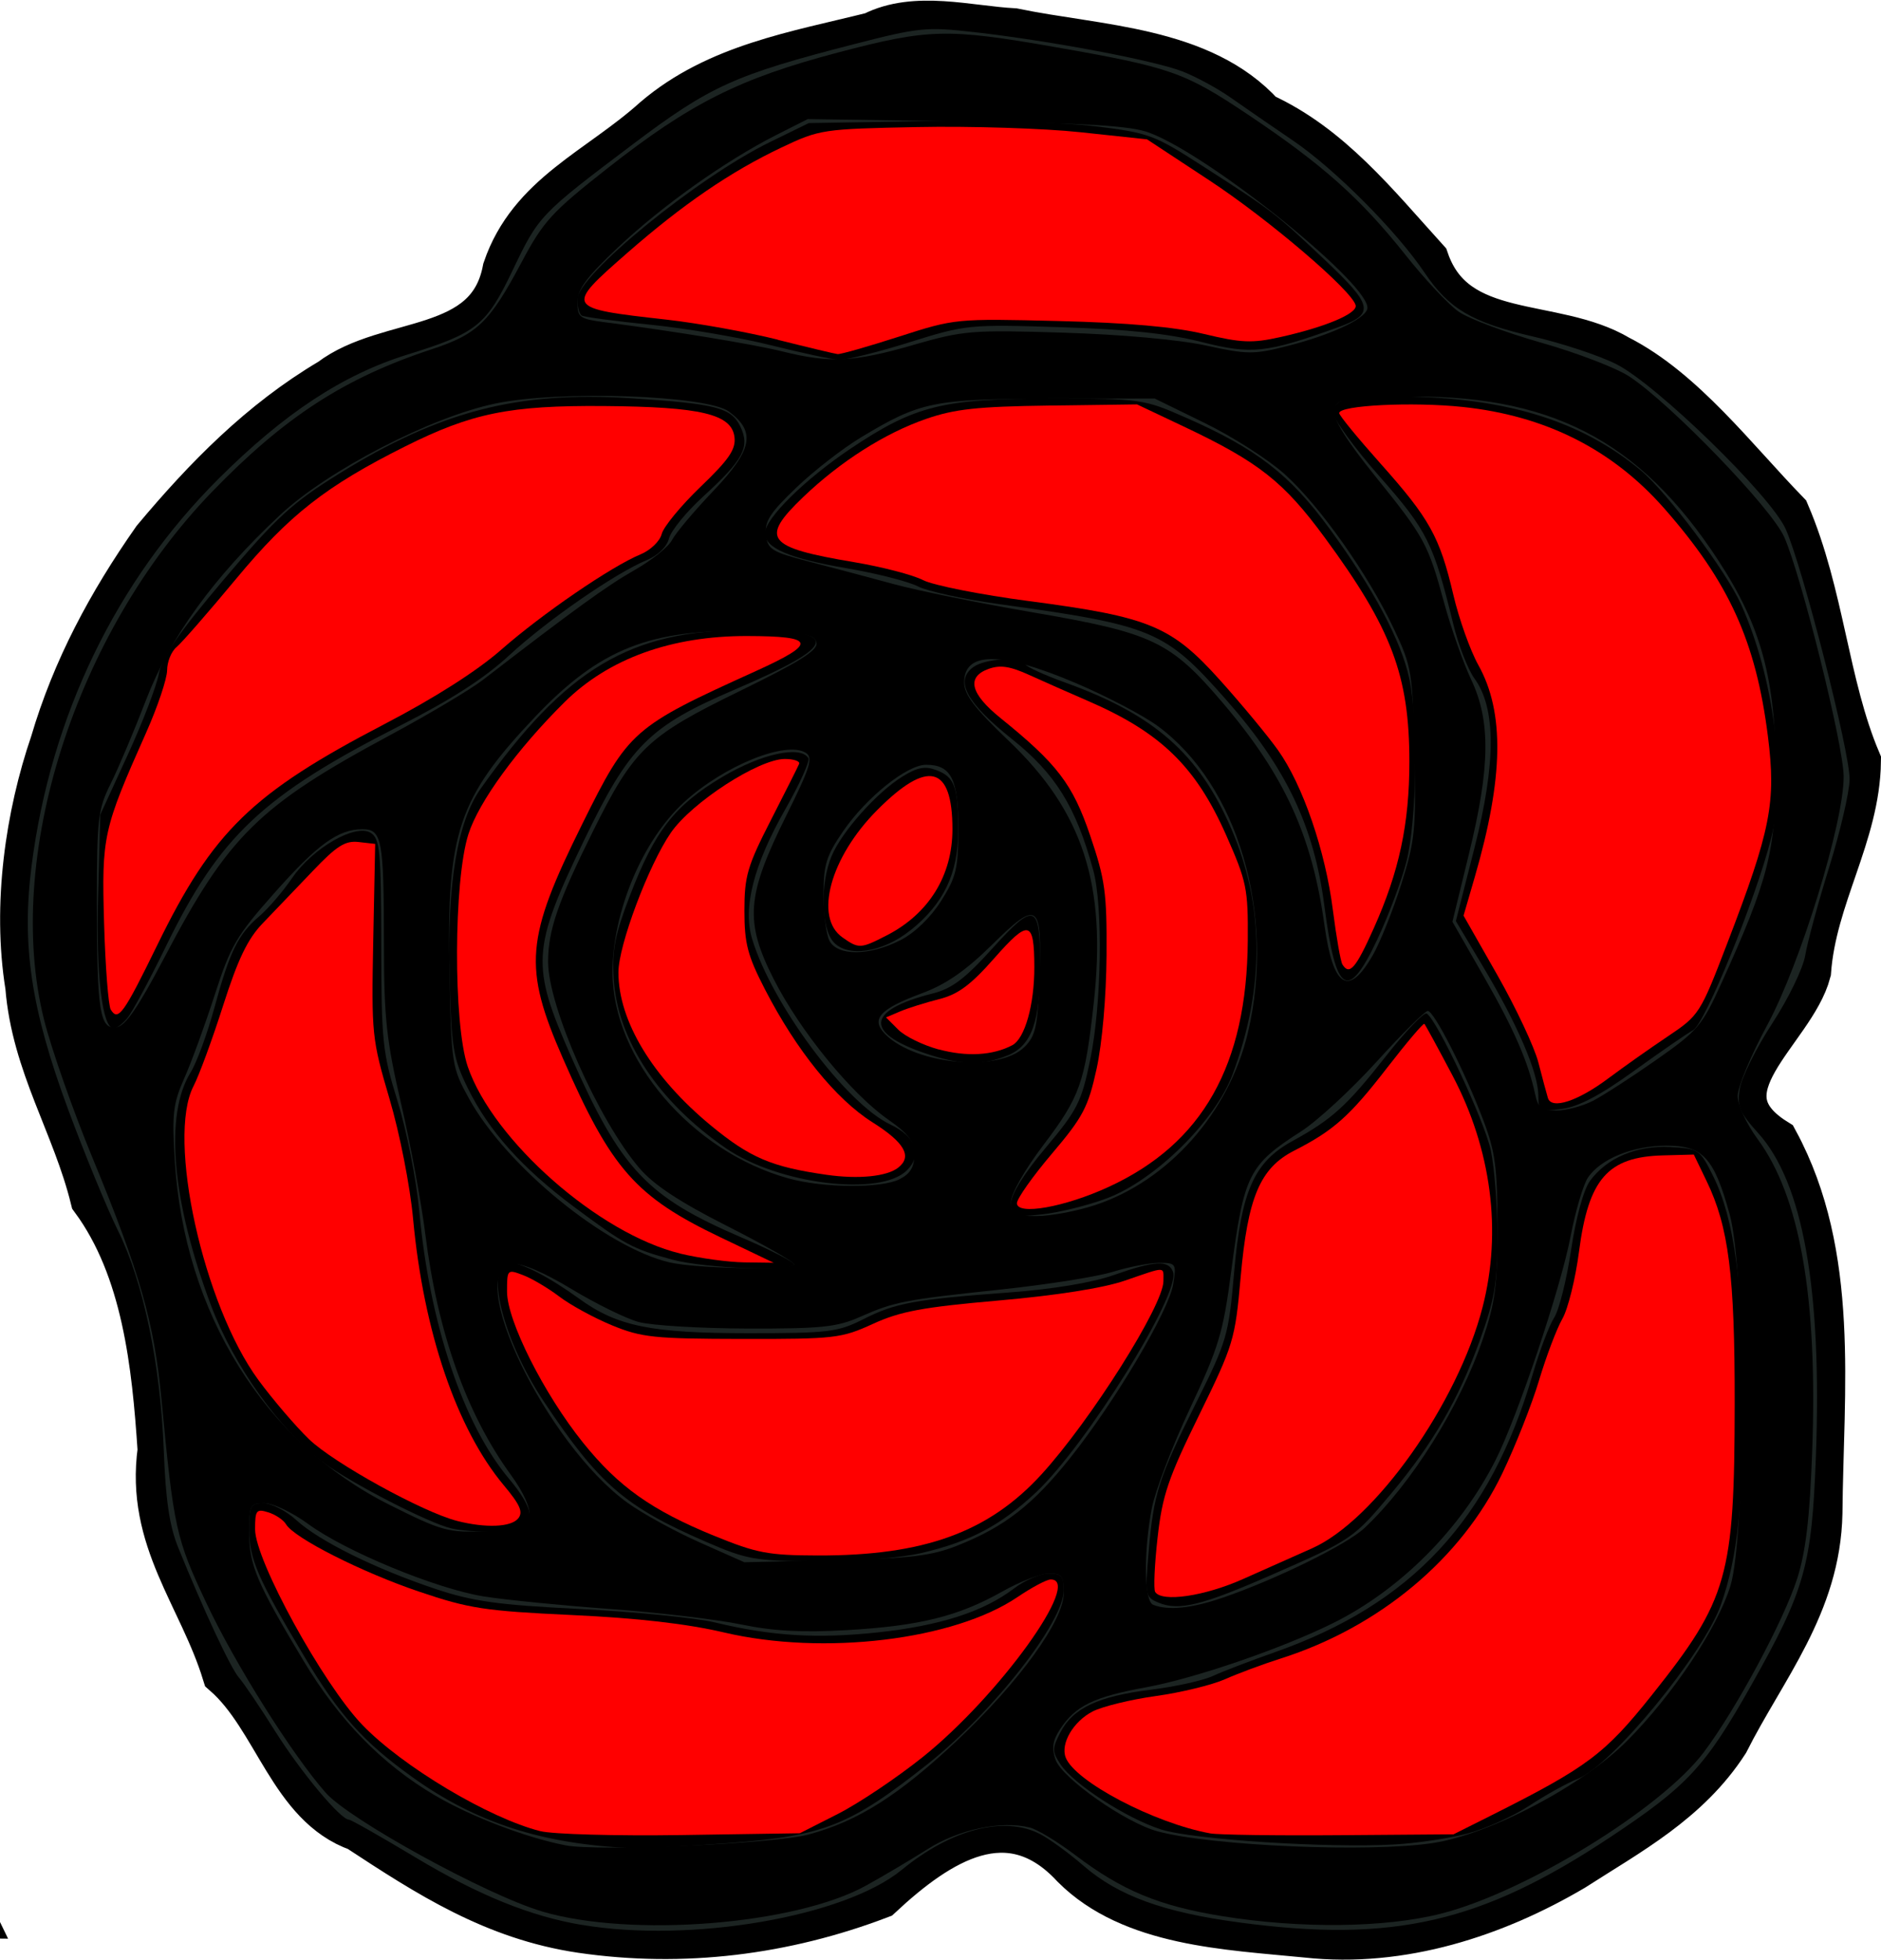 <svg xmlns="http://www.w3.org/2000/svg" id="svg9" viewBox="1.644 47.48 38.89 40.518" height="40.518mm" width="38.89mm" preserveAspectRatio="xMinYMin" version="1.1">
  <defs id="defs9"></defs>
  
    
  
  <style id="style1">svg * { vector-effect: non-scaling-stroke; stroke-width: 1px; }</style>
  <path id="path1" fill-rule="nonzero" d="m -36.311,65.565 v 21.481 h 9.802 V 74.95 c 2.828,0.028 5.663,-0.073 8.485,0.128 1.28,1.024 1.94,2.689 3.114,3.795 0.656,1.682 1.985,2.662 2.728,4.245 0.909,1.157 1.862,2.2 2.523,3.505 0.225,0.652 1.169,0.184 1.714,0.336 2.986,0.032 5.971,0.063 8.957,0.095 -0.702,-1.461 -1.71,-2.742 -2.656,-4.035 -0.906,-1.545 -2.042,-2.851 -2.881,-4.443 -1.447,-1.517 -2.32,-3.557 -3.75,-5.153 0.08,-1.251 2.067,-1.568 2.934,-2.435 1.4,-0.702 2.348,-2.103 3.208,-3.389 1.171,-1.401 1.376,-3.238 2.208,-4.782 0.454,-2.602 0.455,-5.32 -0.1,-7.906 -0.809,-1.55 -1.28,-3.279 -2.417,-4.656 -0.777,-1.541 -2.477,-2.388 -3.893,-3.318 -1.494,-0.683 -2.793,-1.628 -4.542,-1.825 -1.678,-0.513 -3.305,-1.094 -5.162,-0.924 -6.757,-0.131 -13.515,-0.077 -20.273,-0.105 z m 19.439,-13.321 c 1.592,0.6 3.656,0.437 4.856,1.857 1.796,0.861 2.511,2.942 2.444,4.825 -0.111,1.685 0.104,4.048 -1.594,4.993 -0.973,1.29 -2.646,2.344 -4.343,2.414 -3.659,0.284 -7.333,0.212 -11,0.29 V 52.009 c 3.183,0.052 6.383,-0.139 9.55,0.178 z" fill="none" stroke="#000000"></path>
  <path id="path2" fill-rule="nonzero" d="m 19.703,48.227 c -1.589,0.397 -3.217,0.654 -4.492,1.742 -1.166,1.05 -2.574,1.573 -3.09,3.089 -0.343,1.822 -2.431,1.415 -3.623,2.321 -1.434,0.849 -2.574,2.013 -3.632,3.277 -0.925,1.319 -1.652,2.675 -2.1,4.197 -0.509,1.486 -0.785,3.34 -0.513,5.018 0.127,1.609 0.965,2.845 1.344,4.383 1.07,1.457 1.274,3.436 1.392,5.209 -0.254,1.836 0.834,2.989 1.331,4.599 1.06,0.93 1.372,2.717 2.745,3.198 1.458,0.957 2.808,1.833 4.605,2.099 2.097,0.306 4.189,0.04 6.147,-0.706 1.217,-1.133 2.692,-2.088 4.052,-0.616 1.187,1.189 3.151,1.255 4.788,1.417 1.967,0.216 3.891,-0.427 5.494,-1.371 1.148,-0.738 2.363,-1.38 3.158,-2.61 0.77,-1.53 1.892,-2.827 1.928,-4.712 0.022,-2.557 0.362,-5.325 -0.903,-7.664 -1.701,-1.063 0.35,-2.319 0.668,-3.534 0.113,-1.553 1.01,-2.828 1.031,-4.342 -0.668,-1.581 -0.752,-3.436 -1.47,-5.113 -1.078,-1.112 -2.15,-2.531 -3.471,-3.205 -1.341,-0.798 -3.386,-0.295 -3.986,-2.026 -1.04,-1.148 -1.992,-2.349 -3.385,-2.985 -1.243,-1.378 -3.383,-1.382 -5.121,-1.742 -0.935,-0.05 -2.028,-0.367 -2.894,0.075 z m 5.771,2.117 c 1.384,0.928 2.755,1.596 3.813,2.905 1.704,0.922 -1.168,1.175 -1.859,1.465 -1.604,-0.511 -3.316,-0.648 -5.02,-0.604 -1.2,-0.105 -2.29,0.567 -3.405,0.781 -1.631,-0.457 -3.296,-0.84 -5,-0.83 -1.203,-0.546 0.885,-1.423 1.122,-1.943 1.38,-1.025 2.908,-2.236 4.763,-2.132 1.861,0.009 3.756,-0.011 5.585,0.358 z m -8.759,5.709 c 1.063,1.157 -1.424,1.569 -1.343,2.759 -1.575,0.667 -2.977,1.769 -4.072,2.883 -1.313,0.72 -2.555,1.156 -3.833,2.088 -1.487,1.105 -2.314,2.582 -2.965,4.279 -0.905,1.95 -0.782,-1.64 -0.766,-2.389 -0.246,-1.764 1.273,-2.988 1.335,-4.747 1.28,-1.102 2.008,-2.81 3.655,-3.585 1.34,-0.926 2.886,-1.519 4.565,-1.579 1.139,0.026 2.325,-0.041 3.424,0.292 z m 8.916,-0.082 c 1.18,0.54 2.635,1.089 3.337,2.405 1.091,1.317 1.981,2.801 1.876,4.566 0.213,1.754 -0.423,3.291 -1.201,4.809 -0.83,-0.386 -0.29,-2.4 -0.977,-3.334 -0.385,-1.443 -1.531,-2.379 -2.482,-3.521 -1.65,-1.107 -3.684,-0.709 -5.438,-1.289 -1.048,-0.836 -4.657,-0.079 -2.512,-1.968 1.121,-1.063 2.515,-1.889 4.212,-1.863 1.05,0.024 2.182,-0.136 3.185,0.194 z m 7.342,-0.014 c 1.36,0.487 2.748,1.087 3.475,2.417 1.417,1.404 1.905,3.581 1.92,5.544 -0.188,1.635 -1.014,3.07 -1.539,4.661 -1.198,0.488 -2.144,1.942 -3.254,1.803 C 33.448,68.768 32.406,67.638 31.816,66.443 c 0.394,-1.525 1.101,-3.018 0.547,-4.757 -0.916,-0.993 -0.545,-2.835 -1.594,-3.837 -0.377,-0.479 -1.897,-1.774 -1.407,-2.055 1.201,-0.031 2.43,-0.09 3.61,0.164 z m -14.433,4.811 c -1.224,1.015 -3.125,1.036 -4.072,2.424 -0.751,1.539 -1.918,3.111 -1.68,4.882 0.761,1.506 1.152,3.131 2.477,4.208 0.918,0.647 1.871,0.93 2.764,1.347 -1.508,0.123 -3.245,-0.098 -4.309,-1.161 -1.52,-0.996 -2.921,-2.582 -2.676,-4.557 -0.081,-1.807 -0.165,-3.767 1.352,-4.943 0.995,-1.655 2.896,-2.6 4.857,-2.365 0.41,0.035 0.951,-0.103 1.286,0.165 z m 4.429,0.669 c 1.692,0.53 3.535,1.364 4.065,3.234 0.89,1.54 0.537,3.694 -0.074,5.313 -0.702,1.202 -1.9,2.215 -3.354,2.468 -2.28,0.622 -0.08,-1.316 0.444,-2.014 0.475,-2.029 0.805,-4.353 -0.212,-6.275 -0.248,-1.24 -2.075,-1.655 -2.253,-2.645 0.254,-0.392 1.106,-0.481 1.383,-0.079 z m -4.637,1.808 c -0.741,1.309 -1.832,2.762 -0.968,4.343 0.725,1.335 1.52,2.851 3.059,3.409 0.578,1.499 -2.575,0.773 -3.327,0.459 -1.445,-1.002 -2.938,-2.417 -2.722,-4.364 0.455,-1.308 0.94,-3.082 2.45,-3.536 0.206,-0.384 1.215,-0.635 1.508,-0.311 z m 3.068,1.581 c 0.154,1.296 -1.97,3.047 -2.639,1.891 -0.312,-1.472 0.779,-2.707 1.896,-3.306 0.786,-0.017 0.855,0.834 0.742,1.415 z M 9.467,67.355 c -0.45,2.002 0.946,3.488 0.746,5.426 0.302,1.863 0.643,3.732 1.775,5.233 1.825,1.617 -1.457,1.154 -2.083,0.457 -1.67,-0.511 -2.624,-1.772 -3.517,-3.186 -0.616,-1.753 -1.424,-3.481 -0.876,-5.419 0.893,-0.956 0.47,-2.946 1.922,-3.641 0.433,-1.253 2.617,-2.517 2.021,-0.214 0.009,0.448 0.013,0.896 0.013,1.344 z M 22.885,68.862 c -0.56,1.343 -4.662,-0.323 -2.128,-0.718 1.136,-0.118 1.528,-1.285 2.225,-1.794 0.151,0.819 0.195,1.718 -0.097,2.511 z m 8.846,0.79 c 0.899,1.265 0.87,2.899 0.746,4.545 -0.399,1.546 -1.161,3.156 -2.343,4.312 -0.689,1.232 -2.48,1.349 -3.557,2.057 -0.843,0.16 -1.448,0.049 -1.083,-0.92 -0.124,-1.497 0.721,-2.585 1.273,-3.758 0.949,-1.422 -0.115,-3.616 1.454,-4.669 1.386,-0.438 2.047,-1.841 2.873,-2.773 0.309,0.312 0.336,0.862 0.637,1.206 z m 5.163,1.909 c 0.781,1.594 0.748,3.384 0.72,5.131 0.005,1.658 0.009,3.459 -0.909,4.887 -0.979,0.891 -1.464,2.456 -3.079,2.834 -1.59,1.523 -3.926,1.145 -5.934,1.094 -1.629,0.056 -3.318,-0.562 -4.2,-1.796 0.447,-1.76 2.485,-0.82 3.607,-1.686 1.496,-0.433 2.93,-0.985 3.955,-2.02 1.524,-1.285 2.104,-3.105 2.593,-4.932 1.095,-1.147 -0.138,-3.481 2.08,-3.81 0.352,-0.068 1.067,-0.205 1.166,0.299 z M 13.674,74.515 c 1.541,0.998 3.657,0.524 5.425,0.565 1.385,-1.06 3.248,-0.578 4.967,-0.963 0.86,-0.13 2.289,-1.168 1.564,0.412 -0.852,1.487 -1.715,3.001 -3.021,4.124 -1.348,1.116 -3.458,1.129 -5.191,1.074 -1.389,-0.545 -3.036,-1.062 -3.837,-2.463 -0.802,-0.891 -1.874,-2.714 -1.495,-3.653 0.584,0.172 1.148,0.48 1.587,0.904 z m -5.979,4.523 c 1.258,0.892 2.874,1.421 4.33,1.741 1.772,-0.006 3.567,-0.001 5.267,0.554 1.979,0.074 4.255,0.161 5.806,-1.254 1.533,-0.192 -0.722,2.065 -1.053,2.686 -1.05,1.021 -2.292,2.066 -3.755,2.631 -1.855,0.15 -3.774,0.365 -5.609,-0.01 C 11.004,84.839 9.558,83.905 8.524,82.579 c -0.538,-1.238 -2.101,-2.796 -1.617,-3.958 0.284,0.019 0.714,0.087 0.787,0.416 z" fill="none" stroke="#000000"></path>
  <path id="path10" d="M 13.673,87.278 C 12.608,87.099 11.532,86.662 10.23,85.88 9.517,85.452 8.9,85.102 8.859,85.102 c -0.173,0 -0.987,-0.974 -1.519,-1.817 C 7.026,82.784 6.686,82.282 6.586,82.168 6.413,81.971 5.855,80.775 5.327,79.472 5.149,79.034 5.069,78.496 5.031,77.487 4.962,75.686 4.611,73.995 4.084,72.925 3.854,72.458 3.389,71.328 3.051,70.414 2.284,68.337 2.087,67.017 2.298,65.373 2.693,62.288 4.044,59.493 6.159,57.382 7.522,56.022 8.733,55.226 10.068,54.811 c 1.437,-0.447 1.628,-0.6 2.175,-1.743 0.542,-1.134 0.56,-1.153 2.49,-2.609 1.595,-1.203 2.104,-1.433 4.576,-2.068 1.338,-0.344 1.491,-0.359 2.484,-0.246 1.564,0.178 3.717,0.584 4.301,0.813 0.282,0.11 0.731,0.354 0.997,0.542 0.267,0.188 0.846,0.587 1.287,0.887 0.864,0.587 2.143,1.872 2.722,2.734 0.5,0.744 0.978,1.026 2.234,1.315 0.598,0.138 1.374,0.395 1.724,0.571 0.834,0.42 3.189,2.71 3.504,3.408 0.349,0.773 1.333,4.627 1.323,5.181 -0.005,0.267 -0.195,1.084 -0.423,1.817 -0.228,0.733 -0.45,1.551 -0.494,1.817 -0.045,0.272 -0.345,0.891 -0.682,1.408 -0.331,0.508 -0.633,1.114 -0.671,1.348 -0.06,0.367 -0.009,0.491 0.381,0.922 0.925,1.024 1.32,3.237 1.192,6.681 -0.084,2.262 -0.225,2.761 -1.332,4.725 -0.954,1.693 -1.322,2.09 -2.923,3.152 -2.661,1.766 -4.484,2.186 -7.659,1.762 -1.568,-0.209 -2.508,-0.55 -3.225,-1.171 -0.302,-0.262 -0.707,-0.557 -0.898,-0.656 -0.747,-0.386 -1.833,-0.107 -2.864,0.739 -1.185,0.971 -4.358,1.517 -6.613,1.137 z m 3.058,-1.694 c 1.943,-0.145 2.497,-0.366 4.09,-1.63 1.358,-1.078 2.816,-2.94 2.816,-3.597 0,-0.29 -0.05,-0.345 -0.311,-0.345 -0.171,0 -0.495,0.14 -0.72,0.312 -0.629,0.479 -1.531,0.769 -2.821,0.907 -1.254,0.133 -2.185,0.076 -3.357,-0.206 -0.4,-0.096 -1.654,-0.221 -2.787,-0.278 C 11.928,80.661 11.425,80.591 10.643,80.33 9.401,79.914 8.244,79.342 7.771,78.909 7.56,78.716 7.254,78.559 7.092,78.559 c -0.27,0 -0.295,0.048 -0.295,0.55 0,0.6 0.177,1.008 1.127,2.6 0.734,1.23 1.223,1.778 2.239,2.509 1.32,0.949 2.701,1.394 4.57,1.474 0.2,0.009 1.1,-0.04 1.999,-0.107 z m 15.266,-0.198 c 0.367,-0.098 0.939,-0.358 1.272,-0.577 0.333,-0.219 0.781,-0.467 0.995,-0.551 0.704,-0.275 2.604,-2.587 2.961,-3.603 0.344,-0.978 0.461,-2.088 0.459,-4.338 -0.002,-2.296 -0.188,-3.65 -0.621,-4.522 -0.274,-0.552 -0.297,-0.567 -0.887,-0.6 -0.691,-0.038 -1.31,0.223 -1.659,0.701 -0.132,0.181 -0.29,0.758 -0.39,1.426 -0.092,0.617 -0.25,1.247 -0.35,1.4 -0.1,0.153 -0.301,0.683 -0.446,1.179 -0.878,3 -2.498,4.743 -5.333,5.74 -0.5,0.176 -1.074,0.396 -1.277,0.49 -0.202,0.094 -0.779,0.222 -1.281,0.284 -1.091,0.135 -1.613,0.381 -1.871,0.88 -0.175,0.338 -0.175,0.396 0.002,0.665 0.265,0.404 1.365,1.116 2.08,1.345 0.649,0.208 3.471,0.389 4.831,0.309 0.466,-0.027 1.148,-0.13 1.515,-0.228 z m -4.033,-5.358 c 1.629,-0.715 1.665,-0.739 2.447,-1.674 0.86,-1.029 1.383,-1.933 1.822,-3.144 0.315,-0.871 0.371,-1.198 0.371,-2.165 0,-0.626 -0.062,-1.428 -0.137,-1.781 -0.13,-0.608 -1.107,-2.693 -1.325,-2.828 -0.056,-0.035 -0.435,0.361 -0.843,0.88 -0.809,1.03 -1.113,1.305 -1.936,1.757 -0.793,0.435 -1.056,1.03 -1.204,2.721 -0.113,1.292 -0.148,1.415 -0.773,2.666 -0.791,1.585 -0.89,1.892 -0.993,3.099 -0.077,0.905 -0.07,0.943 0.203,1.056 0.424,0.176 0.894,0.06 2.368,-0.587 z m -7.261,-0.441 c 1.005,-0.237 1.629,-0.567 2.357,-1.249 1.045,-0.977 3.003,-4.129 2.836,-4.564 -0.095,-0.246 -0.375,-0.231 -1.227,0.069 -0.45,0.158 -1.262,0.292 -2.177,0.36 -1.952,0.145 -2.329,0.214 -3.001,0.553 -0.525,0.265 -0.717,0.288 -2.371,0.288 -2.015,0 -2.713,-0.142 -3.501,-0.713 -0.612,-0.443 -1.184,-0.741 -1.424,-0.741 -0.55,0 -0.17,1.573 0.694,2.868 1.14,1.71 1.678,2.175 3.357,2.902 0.846,0.366 1.005,0.394 2.302,0.4 0.83,0.004 1.701,-0.066 2.154,-0.173 z M 12.421,79.091 c 0.309,-0.119 0.223,-0.472 -0.252,-1.036 -0.945,-1.122 -1.643,-3.199 -1.856,-5.528 -0.059,-0.648 -0.26,-1.668 -0.446,-2.268 -0.315,-1.018 -0.338,-1.234 -0.341,-3.257 -0.003,-1.931 -0.027,-2.181 -0.216,-2.302 -0.313,-0.199 -1.204,0.314 -1.628,0.936 -0.187,0.275 -0.493,0.63 -0.678,0.789 -0.439,0.376 -0.607,0.719 -0.928,1.893 -0.145,0.532 -0.365,1.131 -0.49,1.333 -0.546,0.884 -0.389,2.666 0.423,4.824 0.469,1.246 1.422,2.577 2.323,3.245 0.579,0.429 2.176,1.251 2.644,1.36 0.372,0.087 1.23,0.093 1.444,0.011 z m 5.641,-5.47 c -0.002,-0.05 -0.491,-0.3 -1.087,-0.556 -1.96,-0.841 -2.493,-1.406 -3.525,-3.744 -0.833,-1.886 -0.813,-2.218 0.268,-4.465 0.942,-1.957 1.344,-2.36 3.12,-3.12 2.159,-0.925 2.218,-1.226 0.24,-1.229 -2.398,-0.004 -3.738,0.796 -5.496,3.279 -0.481,0.68 -0.694,1.958 -0.644,3.869 0.039,1.492 0.072,1.697 0.375,2.317 0.433,0.885 1.119,1.653 2.191,2.454 1.05,0.784 1.221,0.877 2.041,1.097 0.675,0.182 2.522,0.254 2.518,0.098 z m 6.47,-1.367 c 0.994,-0.374 2.24,-1.603 2.596,-2.562 0.669,-1.8 0.658,-3.496 -0.03,-5.085 -0.668,-1.542 -1.594,-2.355 -3.433,-3.016 -0.419,-0.15 -0.79,-0.32 -0.825,-0.377 -0.1,-0.162 -0.827,-0.122 -1.074,0.059 -0.387,0.283 -0.144,0.733 0.799,1.486 0.902,0.719 1.323,1.399 1.682,2.713 0.206,0.755 0.173,2.778 -0.064,3.924 -0.18,0.868 -0.264,1.034 -0.916,1.81 -0.45,0.535 -0.719,0.965 -0.719,1.151 0,0.286 0.023,0.295 0.636,0.231 0.35,-0.037 0.957,-0.187 1.348,-0.334 z m -4.139,-0.575 c 0.326,-0.326 0.193,-0.697 -0.342,-0.95 -0.918,-0.436 -2.448,-2.488 -2.856,-3.833 -0.197,-0.648 0.03,-1.535 0.689,-2.692 0.296,-0.52 0.509,-0.992 0.473,-1.05 -0.164,-0.266 -0.971,-0.09 -1.776,0.388 -0.989,0.588 -1.396,1.11 -1.912,2.452 -0.311,0.81 -0.373,1.125 -0.337,1.719 0.078,1.268 0.921,2.543 2.316,3.504 1.088,0.749 3.196,1.009 3.744,0.461 z m 15.033,-2.057 c 0.547,-0.395 1.097,-0.774 1.222,-0.842 0.246,-0.134 1.282,-2.677 1.61,-3.951 0.326,-1.271 0.065,-3.332 -0.615,-4.849 -0.311,-0.693 -1.534,-2.326 -2.082,-2.781 -1.121,-0.929 -2.495,-1.404 -4.343,-1.503 -1.572,-0.084 -2.006,-0.015 -2.006,0.32 0,0.127 0.429,0.719 0.954,1.314 0.986,1.118 1.116,1.378 1.525,3.054 0.106,0.433 0.303,0.94 0.439,1.126 0.446,0.612 0.446,1.745 -5.29e-4,3.499 l -0.385,1.514 0.572,0.959 c 0.698,1.17 1.129,2.174 1.133,2.641 0.003,0.338 0.019,0.347 0.492,0.284 0.339,-0.045 0.795,-0.286 1.484,-0.784 z M 22.482,69.3 c 0.495,-0.207 0.67,-0.7 0.668,-1.888 -0.002,-1.248 -0.117,-1.288 -0.976,-0.336 -0.574,0.636 -0.846,0.843 -1.242,0.943 -1.419,0.358 -1.428,0.84 -0.022,1.283 0.649,0.204 1.076,0.204 1.571,-0.003 z M 4.274,68.533 c 0.099,-0.117 0.459,-0.785 0.799,-1.484 1.109,-2.28 2.005,-3.125 4.841,-4.565 1.058,-0.538 1.747,-0.981 2.262,-1.458 0.775,-0.718 2.188,-1.696 2.843,-1.967 0.229,-0.095 0.413,-0.275 0.456,-0.446 0.04,-0.158 0.358,-0.549 0.708,-0.868 0.834,-0.762 0.972,-1.022 0.767,-1.447 -0.188,-0.391 -0.501,-0.471 -2.277,-0.585 -2.324,-0.149 -3.941,0.271 -6.023,1.564 -0.966,0.6 -1.285,0.893 -2.375,2.181 -0.944,1.116 -1.281,1.604 -1.347,1.954 -0.048,0.256 -0.34,1.016 -0.649,1.688 l -0.561,1.222 -0.046,1.704 c -0.044,1.619 0.087,2.719 0.325,2.719 0.054,0 0.179,-0.095 0.278,-0.212 z M 30.122,66.897 c 0.228,-0.483 0.498,-1.203 0.6,-1.601 0.214,-0.833 0.247,-2.918 0.06,-3.785 -0.168,-0.78 -0.747,-1.868 -1.648,-3.098 -0.822,-1.123 -1.514,-1.658 -2.978,-2.301 -0.868,-0.381 -0.915,-0.388 -2.761,-0.39 -2.25,-0.003 -2.831,0.141 -4.155,1.027 -0.95,0.635 -1.781,1.455 -1.781,1.755 0,0.306 0.502,0.522 1.675,0.722 0.621,0.106 1.29,0.276 1.487,0.377 0.196,0.102 0.942,0.265 1.657,0.364 3.211,0.444 3.449,0.544 4.715,1.978 1.243,1.408 1.819,2.616 2.033,4.265 0.239,1.836 0.483,1.989 1.097,0.687 z m -9.651,-0.184 c 0.683,-0.55 0.981,-1.17 0.983,-2.048 0.002,-0.918 -0.069,-1.118 -0.452,-1.263 -0.231,-0.088 -0.391,-0.057 -0.699,0.133 -0.531,0.328 -1.254,1.14 -1.465,1.644 -0.241,0.576 -0.22,1.492 0.041,1.78 0.294,0.325 1.02,0.213 1.59,-0.247 z m -0.029,-12.155 c 1.176,-0.367 1.228,-0.373 3.135,-0.313 1.38,0.043 2.218,0.131 2.908,0.305 1.037,0.263 1.335,0.231 2.806,-0.297 0.786,-0.282 0.754,-0.445 -0.272,-1.414 -1.03,-0.972 -1.039,-0.979 -2.504,-1.922 -1.012,-0.652 -1.116,-0.69 -2.242,-0.828 -0.679,-0.083 -2.184,-0.127 -3.544,-0.104 l -2.363,0.04 -0.804,0.393 c -1.509,0.738 -3.982,2.758 -3.982,3.252 0,0.153 0.041,0.303 0.091,0.334 0.05,0.031 0.691,0.116 1.424,0.19 0.733,0.074 1.851,0.264 2.484,0.423 0.633,0.159 1.267,0.295 1.409,0.302 0.142,0.007 0.796,-0.155 1.454,-0.36 z" style="fill:#1c2422"></path>
  <path id="path11" d="M 12.814,85.339 C 11.753,85.072 9.96,84.001 9.135,83.142 8.318,82.292 6.918,79.739 6.918,79.1 c 0,-0.397 0.025,-0.429 0.273,-0.352 0.15,0.047 0.315,0.158 0.367,0.247 0.166,0.283 1.561,0.99 2.753,1.393 1.033,0.35 1.356,0.399 3.156,0.483 1.359,0.063 2.374,0.179 3.149,0.361 2.058,0.483 4.751,0.158 6.063,-0.731 0.294,-0.199 0.603,-0.364 0.687,-0.365 0.675,-0.01 -1.069,2.411 -2.645,3.672 -0.537,0.43 -1.328,0.96 -1.759,1.178 l -0.782,0.397 -2.45,0.037 c -1.348,0.02 -2.66,-0.016 -2.915,-0.081 z" style="fill:#ff0000"></path>
  <path id="path12" d="m 26.667,85.386 c -1.155,-0.21 -2.8,-1.073 -2.99,-1.57 -0.11,-0.287 0.157,-0.744 0.557,-0.951 0.2,-0.103 0.788,-0.247 1.307,-0.319 0.519,-0.072 1.162,-0.229 1.429,-0.347 0.267,-0.119 0.785,-0.312 1.151,-0.428 2.042,-0.65 3.737,-2.066 4.582,-3.826 0.269,-0.562 0.612,-1.428 0.761,-1.926 0.149,-0.498 0.366,-1.07 0.482,-1.272 0.116,-0.202 0.271,-0.826 0.344,-1.388 0.196,-1.506 0.593,-1.961 1.737,-1.991 l 0.637,-0.017 0.263,0.545 c 0.459,0.951 0.585,1.948 0.582,4.604 -0.004,3.578 -0.138,4.048 -1.711,6.024 -0.972,1.22 -1.331,1.49 -3.314,2.486 l -0.788,0.395 -2.363,0.018 c -1.299,0.01 -2.499,-0.007 -2.666,-0.037 z" style="fill:#ff0000"></path>
  <path id="path13" d="m 25.527,80.393 c -0.035,-0.057 -0.013,-0.562 0.05,-1.121 0.099,-0.876 0.217,-1.225 0.857,-2.531 0.715,-1.46 0.746,-1.563 0.86,-2.847 0.147,-1.662 0.401,-2.264 1.109,-2.625 0.813,-0.415 1.145,-0.71 1.918,-1.71 0.404,-0.522 0.751,-0.932 0.772,-0.911 0.021,0.021 0.282,0.501 0.581,1.067 0.806,1.527 1.026,3.224 0.623,4.79 -0.514,1.995 -2.227,4.414 -3.531,4.989 -0.321,0.142 -0.958,0.425 -1.415,0.63 -0.798,0.358 -1.687,0.489 -1.824,0.269 z" style="fill:#ff0000"></path>
  <path id="path14" d="m 33.647,70.181 c -0.027,-0.09 -0.117,-0.423 -0.198,-0.738 -0.082,-0.316 -0.463,-1.127 -0.847,-1.803 l -0.699,-1.229 0.233,-0.802 c 0.595,-2.047 0.618,-3.402 0.074,-4.377 -0.168,-0.3 -0.401,-0.954 -0.518,-1.454 -0.281,-1.199 -0.489,-1.574 -1.506,-2.714 -0.47,-0.527 -0.854,-0.996 -0.854,-1.043 0,-0.162 1.513,-0.237 2.556,-0.127 1.706,0.18 3.09,0.876 4.163,2.096 1.338,1.52 1.897,2.747 2.145,4.714 0.172,1.363 0.06,1.935 -0.84,4.278 -0.561,1.462 -0.58,1.49 -1.237,1.93 -0.367,0.246 -0.913,0.632 -1.214,0.857 -0.64,0.48 -1.183,0.658 -1.258,0.412 z" style="fill:#ff0000"></path>
  <path id="path15" d="m 29.399,67.421 c -0.038,-0.061 -0.126,-0.566 -0.197,-1.121 -0.155,-1.229 -0.621,-2.587 -1.135,-3.31 -0.21,-0.296 -0.748,-0.945 -1.195,-1.443 -1.012,-1.127 -1.456,-1.311 -3.952,-1.639 -0.998,-0.131 -1.984,-0.327 -2.192,-0.434 -0.208,-0.108 -0.852,-0.275 -1.43,-0.372 -1.809,-0.304 -1.948,-0.482 -1.049,-1.344 0.767,-0.735 1.689,-1.322 2.542,-1.617 0.593,-0.205 1.062,-0.256 2.544,-0.276 l 1.817,-0.024 0.969,0.459 c 1.548,0.733 2.063,1.139 2.912,2.294 1.384,1.883 1.75,2.854 1.75,4.636 -5.29e-4,1.286 -0.21,2.268 -0.737,3.444 -0.371,0.829 -0.502,0.981 -0.648,0.745 z" style="fill:#ff0000"></path>
  <path id="path16" d="m 17.723,54.502 c -0.621,-0.155 -1.657,-0.342 -2.302,-0.414 -2.098,-0.235 -2.103,-0.245 -0.803,-1.383 1.14,-0.998 2.137,-1.68 3.183,-2.175 0.791,-0.375 0.854,-0.384 2.808,-0.423 1.1,-0.022 2.618,0.026 3.375,0.107 l 1.375,0.147 1.29,0.849 c 1.226,0.806 2.945,2.274 3.023,2.581 0.043,0.17 -0.622,0.45 -1.56,0.659 -0.582,0.129 -0.801,0.12 -1.575,-0.065 -0.616,-0.148 -1.568,-0.232 -3.02,-0.268 -2.105,-0.052 -2.129,-0.05 -3.284,0.322 -0.64,0.206 -1.212,0.369 -1.272,0.362 -0.06,-0.007 -0.617,-0.14 -1.238,-0.296 z" style="fill:#ff0000"></path>
  <path id="path17" d="m 3.935,68.358 c -0.05,-0.082 -0.113,-0.887 -0.139,-1.789 -0.052,-1.804 -0.022,-1.939 0.87,-3.943 0.237,-0.533 0.432,-1.113 0.433,-1.288 7.937e-4,-0.175 0.088,-0.391 0.195,-0.479 0.106,-0.088 0.661,-0.724 1.233,-1.413 1.097,-1.322 1.857,-1.917 3.491,-2.735 1.383,-0.692 2.167,-0.851 4.112,-0.836 2.012,0.016 2.644,0.167 2.7,0.645 0.029,0.251 -0.114,0.461 -0.701,1.024 -0.405,0.389 -0.767,0.829 -0.804,0.976 -0.037,0.149 -0.233,0.337 -0.439,0.422 -0.606,0.251 -2.033,1.228 -2.878,1.97 -0.501,0.44 -1.38,1 -2.419,1.541 -2.734,1.424 -3.544,2.212 -4.692,4.564 -0.695,1.424 -0.81,1.585 -0.961,1.34 z" style="fill:#ff0000"></path>
  <path id="path18" d="m 15.708,73.397 c -1.679,-0.406 -3.868,-2.332 -4.393,-3.864 -0.302,-0.884 -0.294,-3.849 0.014,-4.808 0.215,-0.67 1.007,-1.757 1.988,-2.729 0.908,-0.899 2.207,-1.369 3.773,-1.366 1.421,0.003 1.457,0.146 0.185,0.723 -2.554,1.158 -2.634,1.228 -3.592,3.162 -1.176,2.372 -1.225,2.962 -0.402,4.844 1.005,2.298 1.504,2.864 3.265,3.706 l 1.094,0.523 -0.606,-0.008 c -0.333,-0.004 -0.93,-0.086 -1.327,-0.182 z" style="fill:#ff0000"></path>
  <path id="path19" d="M 11.098,78.926 C 10.389,78.747 8.537,77.725 8.033,77.236 7.752,76.964 7.282,76.414 6.988,76.014 5.849,74.467 5.086,71.015 5.645,69.936 c 0.115,-0.222 0.392,-0.975 0.614,-1.672 0.306,-0.957 0.506,-1.373 0.818,-1.696 0.227,-0.235 0.689,-0.718 1.027,-1.073 0.501,-0.527 0.676,-0.638 0.955,-0.606 l 0.342,0.039 -0.04,1.999 c -0.038,1.939 -0.028,2.037 0.336,3.271 0.212,0.718 0.425,1.8 0.488,2.484 0.216,2.328 0.901,4.341 1.873,5.504 0.343,0.41 0.407,0.559 0.298,0.69 -0.149,0.179 -0.67,0.2 -1.26,0.05 z" style="fill:#ff0000"></path>
  <path id="path20" d="m 16.411,79.234 c -1.299,-0.532 -1.98,-1.016 -2.712,-1.926 -0.81,-1.007 -1.572,-2.522 -1.572,-3.123 0,-0.46 0.005,-0.466 0.333,-0.341 0.183,0.07 0.519,0.269 0.748,0.443 0.228,0.174 0.719,0.442 1.091,0.595 0.611,0.251 0.871,0.278 2.691,0.281 1.916,0.003 2.049,-0.013 2.703,-0.312 0.566,-0.259 1.028,-0.345 2.592,-0.482 1.201,-0.105 2.167,-0.257 2.617,-0.412 0.866,-0.298 0.796,-0.299 0.796,0.012 0,0.498 -1.506,2.884 -2.523,3.996 -1.093,1.196 -2.434,1.681 -4.626,1.675 -1.023,-0.003 -1.261,-0.048 -2.138,-0.407 z" style="fill:#ff0000"></path>
  <path id="path21" d="m 22.669,72.357 c 0,-0.094 0.326,-0.556 0.725,-1.026 0.642,-0.757 0.748,-0.958 0.922,-1.751 0.116,-0.529 0.2,-1.492 0.206,-2.35 0.008,-1.297 -0.029,-1.564 -0.339,-2.476 -0.363,-1.066 -0.679,-1.479 -1.857,-2.431 -0.62,-0.501 -0.704,-0.846 -0.246,-1.012 0.242,-0.088 0.444,-0.058 0.848,0.126 0.291,0.133 0.83,0.37 1.196,0.529 1.517,0.655 2.241,1.357 2.872,2.783 0.424,0.959 0.454,1.103 0.446,2.178 -0.018,2.576 -0.932,4.196 -2.873,5.091 -0.91,0.42 -1.9,0.596 -1.9,0.338 z" style="fill:#ff0000"></path>
  <path id="path22" d="m 19.061,66.86 c -0.59,-0.413 -0.252,-1.654 0.716,-2.628 1.049,-1.057 1.559,-0.929 1.559,0.392 0,0.96 -0.488,1.748 -1.358,2.195 -0.543,0.279 -0.577,0.28 -0.917,0.042 z" style="fill:#ff0000"></path>
  <path id="path23" d="m 21.052,69.178 c -0.323,-0.087 -0.7,-0.272 -0.838,-0.411 l -0.252,-0.252 0.293,-0.124 c 0.161,-0.068 0.523,-0.182 0.804,-0.253 0.394,-0.099 0.656,-0.294 1.145,-0.85 0.71,-0.807 0.823,-0.782 0.825,0.183 0.002,0.784 -0.196,1.483 -0.457,1.62 -0.405,0.212 -0.942,0.242 -1.52,0.085 z" style="fill:#ff0000"></path>
  <path id="path24" d="m 18.731,71.769 c -1.134,-0.162 -1.58,-0.352 -2.387,-1.017 -1.211,-0.999 -1.914,-2.163 -1.914,-3.169 0,-0.557 0.623,-2.217 1.083,-2.885 0.433,-0.629 1.818,-1.526 2.357,-1.526 0.185,0 0.318,0.046 0.296,0.101 -0.022,0.056 -0.286,0.581 -0.586,1.167 -0.484,0.946 -0.545,1.156 -0.545,1.868 0,0.679 0.065,0.929 0.424,1.626 0.651,1.264 1.466,2.272 2.224,2.75 0.664,0.419 0.827,0.706 0.532,0.937 -0.235,0.184 -0.819,0.243 -1.484,0.148 z" style="fill:#ff0000"></path>
  <path id="path25" d="m 3.962,68.19 c -0.04,-0.105 -0.073,-0.937 -0.072,-1.848 l 0.001,-1.656 0.546,-1.333 c 0.3,-0.733 0.605,-1.549 0.677,-1.813 0.143,-0.523 1.58,-2.282 2.692,-3.294 0.789,-0.718 2.19,-1.529 3.376,-1.955 0.814,-0.292 1.042,-0.318 2.824,-0.321 2.82,-0.005 3.255,0.285 2.151,1.43 -0.329,0.342 -0.717,0.794 -0.861,1.006 -0.144,0.211 -0.602,0.577 -1.018,0.813 -0.416,0.236 -1.11,0.705 -1.543,1.042 -1.293,1.008 -2.07,1.52 -3.484,2.299 -2.494,1.373 -3.236,2.122 -4.444,4.484 -0.376,0.736 -0.704,1.338 -0.727,1.338 -0.023,0 -0.076,-0.086 -0.116,-0.192 z" style="fill:#ff0000"></path>
  <path id="path26" d="M 12.848,86.998 C 11.703,86.659 8.867,85.102 8.376,84.543 7.675,83.744 6.508,81.889 5.912,80.625 5.283,79.293 5.235,79.074 4.983,76.415 4.832,74.823 4.54,73.801 3.553,71.41 3.154,70.444 2.705,69.163 2.555,68.563 1.718,65.224 3.199,60.572 6.03,57.646 c 1.494,-1.544 2.739,-2.352 4.535,-2.943 0.948,-0.312 1.2,-0.555 1.862,-1.8 0.45,-0.846 0.624,-1.037 1.766,-1.935 1.724,-1.356 2.738,-1.865 4.787,-2.405 1.861,-0.49 2.248,-0.5 4.476,-0.11 2.391,0.418 2.676,0.518 3.989,1.396 1.538,1.028 2.332,1.736 3.258,2.903 0.397,0.5 0.891,1.027 1.099,1.172 0.208,0.145 0.977,0.434 1.71,0.642 0.733,0.208 1.551,0.522 1.817,0.697 0.855,0.561 2.938,2.72 3.204,3.32 0.356,0.806 1.228,4.314 1.229,4.952 0.003,0.952 -0.894,3.87 -1.578,5.135 -0.337,0.624 -0.613,1.284 -0.613,1.467 0,0.187 0.18,0.578 0.413,0.895 0.876,1.194 1.242,3.279 1.128,6.437 -0.05,1.382 -0.131,2.078 -0.307,2.636 -0.274,0.868 -1.27,2.722 -1.939,3.608 -0.879,1.165 -3.678,2.885 -5.421,3.33 -1.157,0.296 -2.911,0.316 -4.536,0.053 -1.302,-0.211 -2.065,-0.528 -3.027,-1.257 -0.365,-0.277 -0.791,-0.536 -0.946,-0.574 -0.589,-0.148 -1.471,0.038 -2.116,0.447 -0.35,0.221 -0.922,0.561 -1.273,0.754 -1.466,0.81 -4.855,1.079 -6.7,0.533 z m 5.519,-1.591 c 1.012,-0.271 1.864,-0.811 3.065,-1.942 1.285,-1.209 2.205,-2.481 2.205,-3.048 0,-0.352 -0.04,-0.405 -0.305,-0.405 -0.168,0 -0.603,0.168 -0.967,0.374 -0.905,0.511 -1.712,0.711 -3.211,0.797 -0.928,0.053 -1.52,0.021 -2.187,-0.117 C 16.465,80.962 15.238,80.817 14.242,80.745 13.246,80.672 12.076,80.556 11.643,80.486 10.658,80.327 8.786,79.554 8.015,78.988 7.693,78.752 7.288,78.559 7.113,78.559 c -0.3,0 -0.317,0.033 -0.317,0.611 0,0.669 0.155,1.034 1.121,2.644 0.741,1.236 1.625,2.141 2.719,2.786 0.743,0.438 1.888,0.876 2.703,1.033 0.673,0.13 4.31,-0.033 5.028,-0.225 z m 12.904,0.178 c 1.181,-0.18 3.098,-1.19 4.021,-2.12 0.939,-0.945 1.859,-2.324 2.127,-3.19 0.322,-1.041 0.313,-6.503 -0.013,-7.686 -0.324,-1.174 -0.553,-1.422 -1.309,-1.422 -0.696,0 -1.371,0.277 -1.626,0.667 -0.096,0.147 -0.257,0.695 -0.357,1.218 -0.203,1.062 -1.097,3.725 -1.552,4.622 -0.722,1.425 -1.963,2.67 -3.35,3.361 -1.046,0.521 -2.855,1.143 -3.862,1.328 -1.093,0.2 -1.471,0.384 -1.79,0.871 -0.152,0.231 -0.175,0.391 -0.093,0.626 0.136,0.386 1.442,1.303 2.112,1.484 1.126,0.303 4.382,0.441 5.693,0.241 z m -4.344,-5.073 c 1.113,-0.383 2.568,-1.099 2.933,-1.444 0.974,-0.92 1.968,-2.509 2.442,-3.903 0.255,-0.75 0.302,-1.112 0.302,-2.319 0,-1.208 -0.044,-1.548 -0.287,-2.192 -0.377,-1.002 -1.022,-2.273 -1.154,-2.273 -0.057,0 -0.534,0.473 -1.058,1.051 -0.525,0.578 -1.227,1.226 -1.56,1.439 -1.089,0.699 -1.182,0.885 -1.447,2.904 -0.165,1.257 -0.255,1.557 -0.851,2.825 -0.367,0.781 -0.722,1.712 -0.79,2.069 -0.172,0.908 -0.158,1.915 0.028,1.99 0.308,0.124 0.797,0.074 1.441,-0.147 z m -5.485,-1.078 c 0.974,-0.387 1.557,-0.841 2.335,-1.819 0.927,-1.165 2.033,-3.033 2.123,-3.584 0.069,-0.424 0.058,-0.441 -0.289,-0.441 -0.198,0 -0.628,0.083 -0.955,0.184 -0.327,0.101 -1.358,0.265 -2.291,0.364 -2.027,0.215 -2.227,0.254 -2.942,0.57 -0.476,0.211 -0.804,0.244 -2.328,0.24 -0.976,-0.003 -1.988,-0.064 -2.25,-0.136 -0.262,-0.072 -0.885,-0.379 -1.385,-0.681 -0.571,-0.345 -1.021,-0.537 -1.212,-0.515 -1.047,0.12 0.687,3.725 2.374,4.937 0.313,0.225 0.984,0.593 1.491,0.818 l 0.921,0.409 1.878,-0.044 c 1.564,-0.036 1.987,-0.087 2.53,-0.302 z M 12.591,78.829 c 0.024,-0.168 -0.124,-0.498 -0.379,-0.848 -0.923,-1.266 -1.52,-2.947 -1.776,-4.996 -0.079,-0.633 -0.303,-1.84 -0.498,-2.681 -0.307,-1.324 -0.355,-1.773 -0.356,-3.332 -0.002,-2.137 -0.041,-2.347 -0.443,-2.347 -0.502,0 -0.925,0.306 -1.826,1.322 -0.781,0.881 -0.904,1.091 -1.229,2.1 -0.199,0.617 -0.481,1.391 -0.628,1.721 -0.233,0.524 -0.259,0.738 -0.2,1.696 0.195,3.172 1.856,5.835 4.448,7.132 1.087,0.543 1.198,0.574 1.999,0.542 0.777,-0.031 0.851,-0.057 0.887,-0.309 z m 5.473,-5.208 c -2.65e-4,-0.05 -0.626,-0.407 -1.389,-0.794 -0.978,-0.495 -1.513,-0.848 -1.808,-1.192 -0.85,-0.993 -1.891,-3.345 -1.891,-4.271 0,-0.647 0.203,-1.237 0.927,-2.696 0.844,-1.701 1.121,-1.966 3.025,-2.895 1.242,-0.606 1.627,-0.847 1.597,-1.002 -0.033,-0.174 -0.233,-0.21 -1.355,-0.239 -2.081,-0.055 -3.123,0.358 -4.457,1.763 -1.596,1.682 -1.837,2.398 -1.777,5.281 0.04,1.911 0.049,1.972 0.404,2.616 0.77,1.398 2.824,3.077 4.146,3.388 0.567,0.133 2.579,0.166 2.578,0.041 z m 6.218,-1.224 c 1.523,-0.502 2.774,-1.915 3.164,-3.572 0.576,-2.448 -0.212,-5.122 -1.867,-6.335 -0.301,-0.221 -1.066,-0.621 -1.699,-0.89 -1.538,-0.653 -2.302,-0.656 -2.302,-0.012 0,0.252 0.215,0.534 0.918,1.205 1.544,1.473 2.032,2.981 1.76,5.435 -0.182,1.643 -0.283,1.927 -1.042,2.929 -0.381,0.503 -0.667,1.005 -0.667,1.172 0,0.264 0.051,0.293 0.526,0.293 0.29,0 0.833,-0.101 1.208,-0.225 z M 20.245,71.859 c 0.218,-0.11 0.303,-0.252 0.303,-0.503 0,-0.277 -0.113,-0.429 -0.545,-0.732 -0.765,-0.537 -1.82,-1.832 -2.362,-2.9 -0.605,-1.193 -0.565,-1.721 0.26,-3.382 0.496,-0.998 0.558,-1.198 0.405,-1.296 -0.406,-0.26 -1.7,0.265 -2.524,1.024 -0.856,0.789 -1.474,2.262 -1.474,3.513 2.33e-4,1.791 1.631,3.703 3.635,4.26 0.719,0.2 1.922,0.209 2.302,0.017 z m 14.333,-1.619 c 0.213,-0.11 0.802,-0.491 1.309,-0.846 0.859,-0.602 0.95,-0.709 1.348,-1.587 0.97,-2.139 1.123,-2.738 1.122,-4.395 -0.002,-1.891 -0.302,-2.991 -1.185,-4.343 -1.638,-2.509 -3.509,-3.467 -6.61,-3.385 -1.212,0.032 -1.293,0.05 -1.328,0.292 -0.025,0.173 0.25,0.613 0.83,1.333 1.035,1.283 1.103,1.407 1.438,2.636 0.143,0.525 0.395,1.239 0.559,1.587 0.405,0.856 0.393,1.802 -0.045,3.597 l -0.343,1.408 0.646,1.128 c 0.63,1.101 0.92,1.766 1.065,2.442 0.059,0.275 0.136,0.333 0.438,0.333 0.202,0 0.542,-0.09 0.755,-0.2 z M 22.825,69.127 c 0.232,-0.231 0.274,-0.425 0.31,-1.428 0.057,-1.562 -0.03,-1.623 -0.983,-0.684 -0.54,0.533 -0.952,0.818 -1.442,0.999 -0.886,0.329 -1.073,0.539 -0.758,0.854 0.629,0.628 2.348,0.783 2.872,0.259 z M 5.042,67.279 c 1.321,-2.517 1.95,-3.138 4.664,-4.598 0.799,-0.43 1.666,-0.946 1.925,-1.146 1.886,-1.455 2.576,-1.954 3.135,-2.27 0.351,-0.199 0.699,-0.478 0.773,-0.621 0.074,-0.143 0.458,-0.599 0.854,-1.015 0.81,-0.851 0.883,-1.222 0.323,-1.639 -0.456,-0.339 -3.501,-0.444 -4.83,-0.167 -1.334,0.278 -3.465,1.381 -4.451,2.304 -1.374,1.286 -2.271,2.523 -2.77,3.821 -0.246,0.639 -0.575,1.419 -0.732,1.733 -0.263,0.526 -0.286,0.72 -0.286,2.438 0,2.276 0.059,2.651 0.406,2.6 0.185,-0.027 0.448,-0.41 0.989,-1.441 z m 24.985,-0.05 c 0.152,-0.266 0.417,-0.926 0.588,-1.467 0.285,-0.901 0.308,-1.129 0.272,-2.726 -0.038,-1.671 -0.055,-1.777 -0.429,-2.565 -0.536,-1.132 -1.53,-2.537 -2.255,-3.189 -0.334,-0.3 -1.074,-0.774 -1.647,-1.054 l -1.04,-0.509 -2.181,0.005 c -2.397,0.005 -2.664,0.06 -3.892,0.8 -0.372,0.224 -0.975,0.692 -1.339,1.041 -0.537,0.514 -0.655,0.697 -0.624,0.969 0.035,0.306 0.114,0.355 0.887,0.556 0.466,0.121 1.257,0.331 1.757,0.467 0.5,0.136 1.791,0.398 2.869,0.583 2.485,0.426 2.846,0.597 3.927,1.866 1.28,1.503 1.851,2.749 2.108,4.608 0.179,1.289 0.5,1.487 0.998,0.616 z m -9.77,-0.308 c 0.297,-0.152 0.625,-0.467 0.843,-0.811 0.316,-0.499 0.357,-0.671 0.357,-1.5 0,-1.024 -0.148,-1.318 -0.666,-1.318 -0.395,0 -1.233,0.672 -1.717,1.376 -0.347,0.506 -0.404,0.691 -0.404,1.31 0,0.397 0.056,0.827 0.125,0.956 0.168,0.315 0.829,0.309 1.461,-0.014 z m 0.261,-12.307 c 1.048,-0.301 1.209,-0.315 3.112,-0.256 1.193,0.037 2.387,0.144 2.943,0.265 0.864,0.188 0.992,0.189 1.696,0.009 0.888,-0.227 1.577,-0.546 1.643,-0.76 0.139,-0.447 -3.232,-3.175 -4.511,-3.65 -0.378,-0.141 -1.243,-0.194 -3.774,-0.231 l -3.283,-0.049 -0.654,0.331 c -1.042,0.528 -2.354,1.459 -3.265,2.319 -0.655,0.618 -0.842,0.871 -0.842,1.136 0,0.316 0.043,0.347 0.576,0.416 1.433,0.185 3.055,0.452 3.665,0.603 0.985,0.244 1.471,0.22 2.695,-0.132 z" style="fill:#000000"></path>
</svg>

